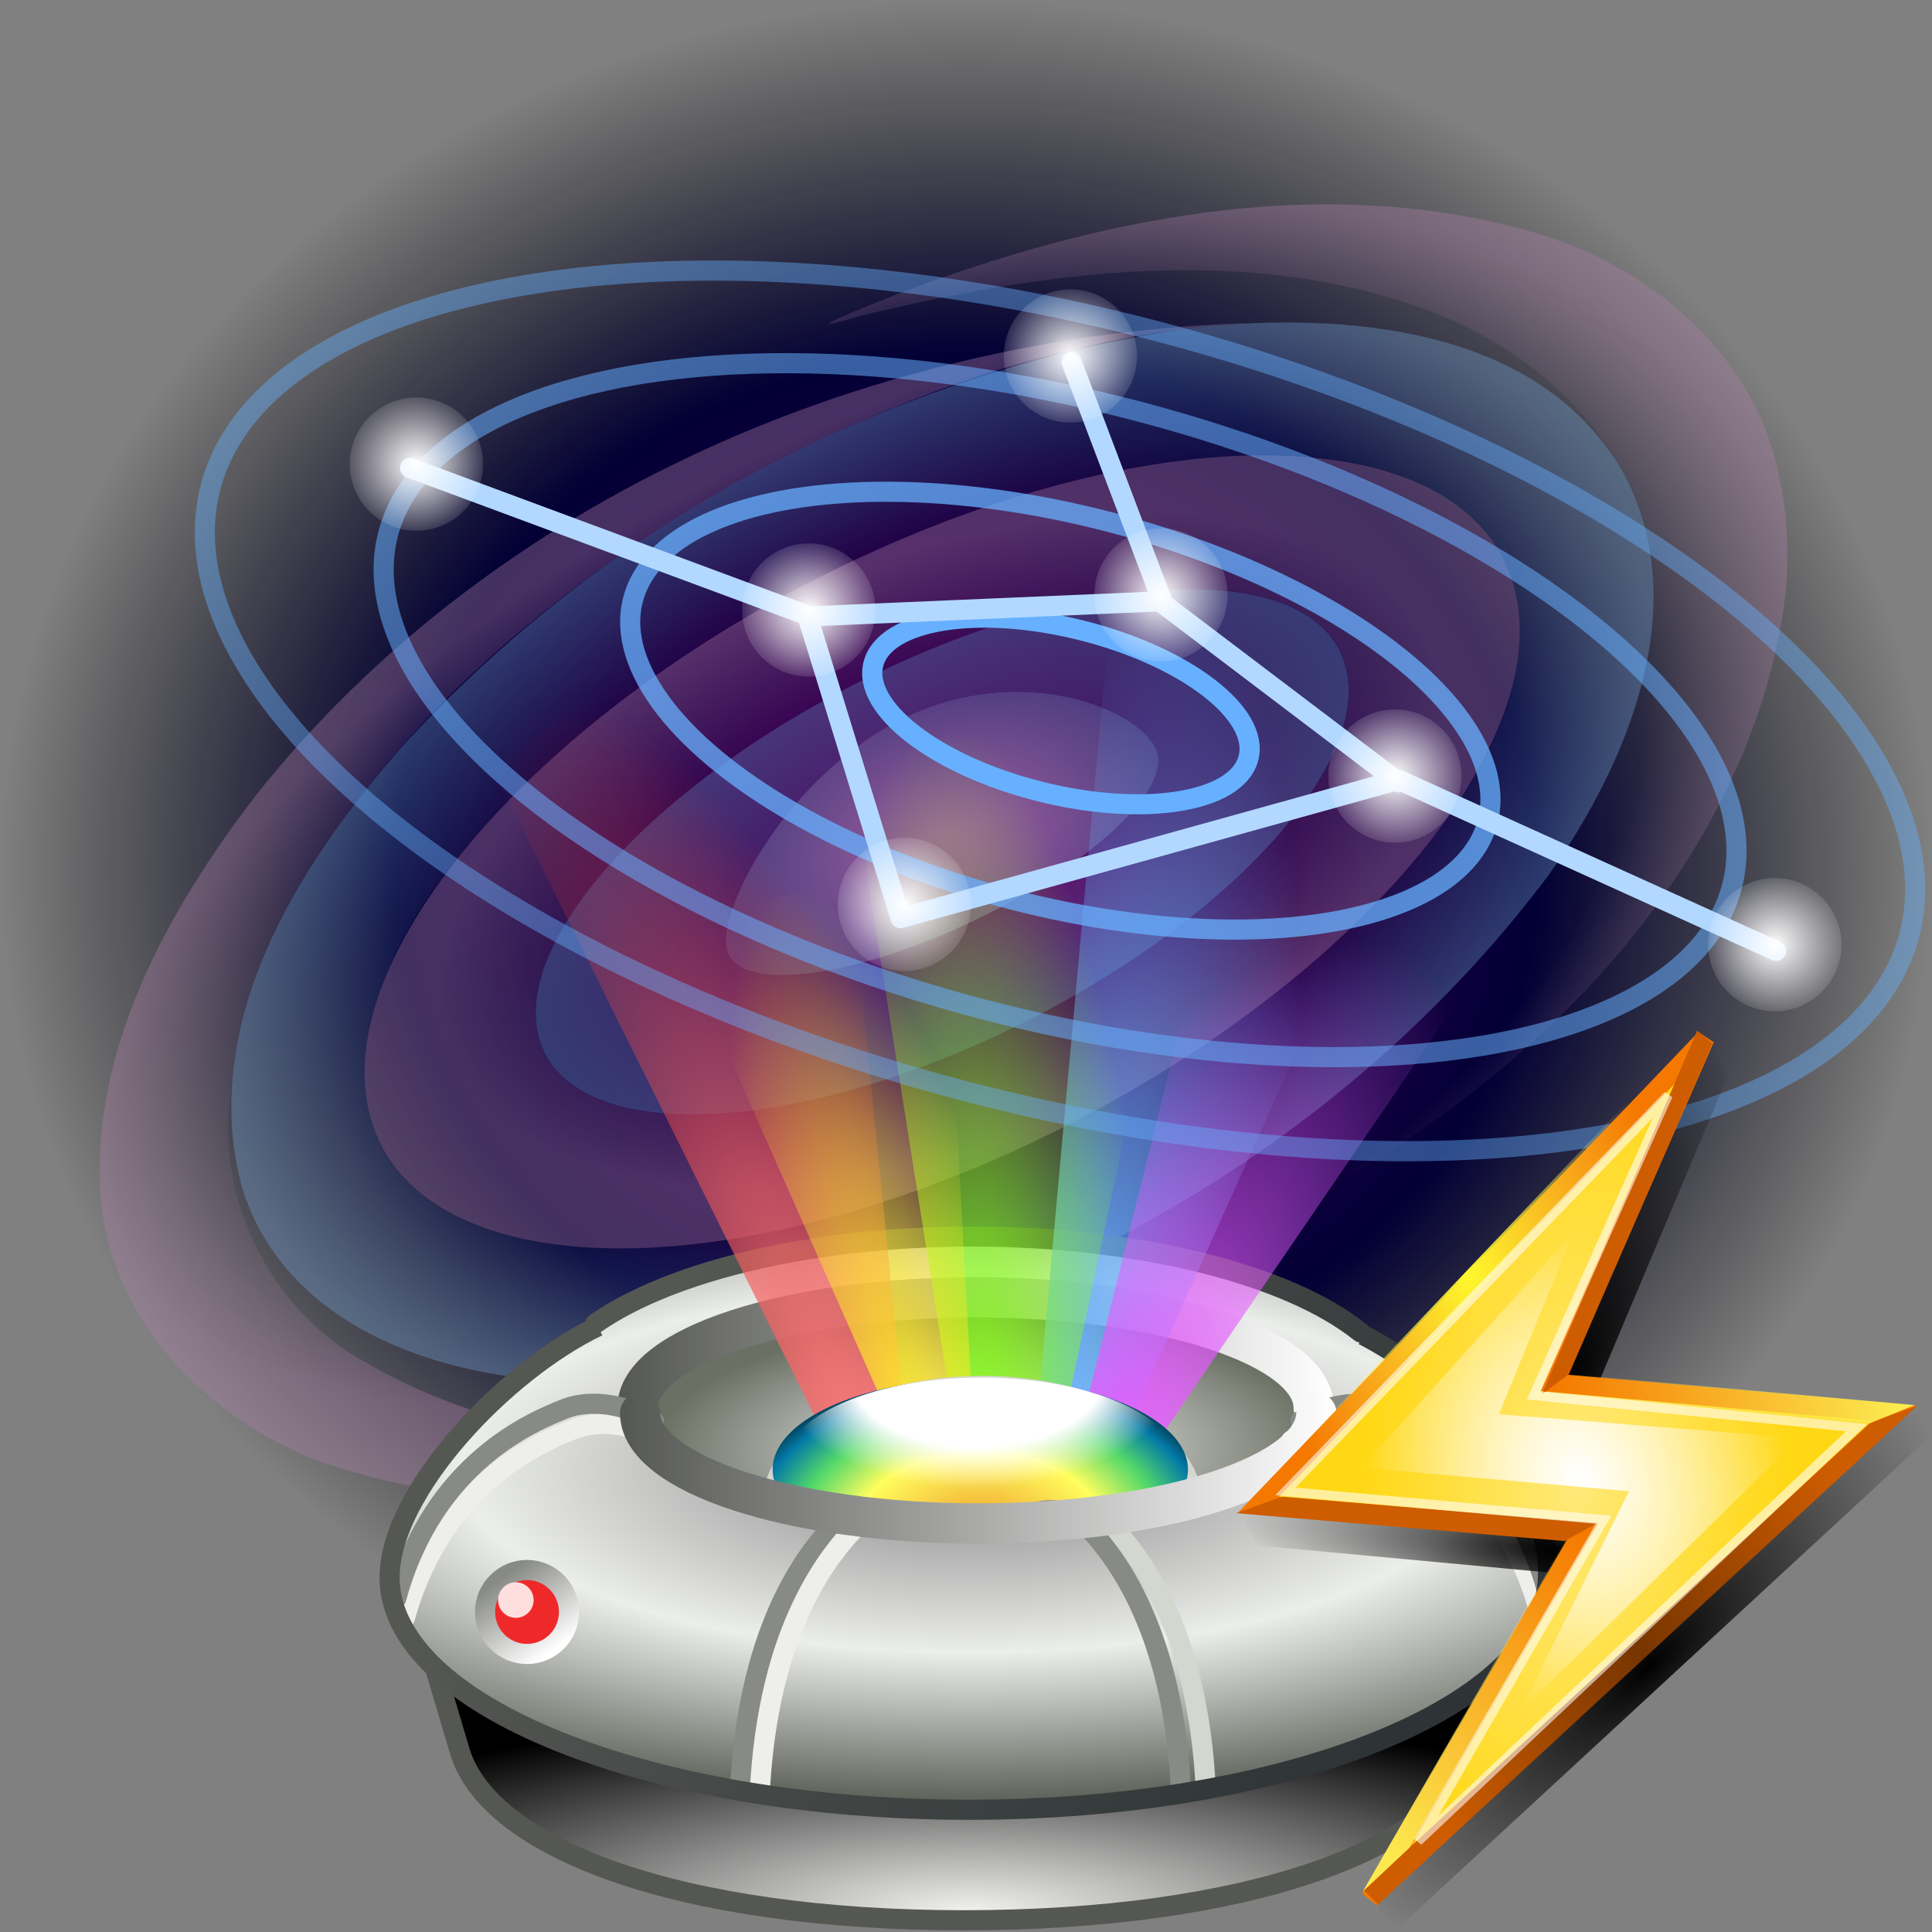 <?xml version="1.0" encoding="UTF-8" standalone="no"?>
<!-- Created with Inkscape (http://www.inkscape.org/) -->

<svg
   width="48.0px"
   height="48.0px"
   viewBox="0 0 48.0 48.0"
   version="1.1"
   id="SVGRoot"
   sodipodi:docname="invokegraph.svg"
   inkscape:version="1.1 (c68e22c387, 2021-05-23)"
   inkscape:export-filename="E:\dev\src\houdini\support\icons\SOP\invokegraph2.png"
   inkscape:export-xdpi="512"
   inkscape:export-ydpi="512"
   xmlns:inkscape="http://www.inkscape.org/namespaces/inkscape"
   xmlns:sodipodi="http://sodipodi.sourceforge.net/DTD/sodipodi-0.dtd"
   xmlns:xlink="http://www.w3.org/1999/xlink"
   xmlns="http://www.w3.org/2000/svg"
   xmlns:svg="http://www.w3.org/2000/svg">
  <rect x="0" y="0" width="48.0" height="48.0" fill="#808080" stroke="none"/>
  <sodipodi:namedview
     id="namedview20770"
     pagecolor="#ffffff"
     bordercolor="#666666"
     borderopacity="1.0"
     inkscape:pageshadow="2"
     inkscape:pageopacity="0.0"
     inkscape:pagecheckerboard="0"
     inkscape:document-units="px"
     showgrid="true"
     inkscape:zoom="16"
     inkscape:cx="22.71875"
     inkscape:cy="29.46875"
     inkscape:window-width="2880"
     inkscape:window-height="1557"
     inkscape:window-x="-8"
     inkscape:window-y="-8"
     inkscape:window-maximized="1"
     inkscape:current-layer="layer1"
     inkscape:lockguides="false"
     inkscape:snap-global="false">
    <inkscape:grid
       type="xygrid"
       id="grid20833" />
  </sodipodi:namedview>
  <defs
     id="defs20765"><linearGradient
   inkscape:collect="always"
   id="linearGradient66328">
  <stop
     style="stop-color:#555753;stop-opacity:1"
     offset="0"
     id="stop66324" />
  <stop
     style="stop-color:#ffffff;stop-opacity:1"
     offset="1"
     id="stop66326" />
</linearGradient>
<linearGradient
   inkscape:collect="always"
   id="linearGradient60786">
  <stop
     style="stop-color:#888a85;stop-opacity:1"
     offset="0"
     id="stop60782" />
  <stop
     style="stop-color:#ffffff;stop-opacity:1"
     offset="1"
     id="stop60784" />
</linearGradient>
<linearGradient
   inkscape:collect="always"
   id="linearGradient57893">
  <stop
     style="stop-color:#ffffff;stop-opacity:1;"
     offset="0"
     id="stop57889" />
  <stop
     style="stop-color:#ffffff;stop-opacity:0;"
     offset="1"
     id="stop57891" />
</linearGradient>
<linearGradient
   inkscape:collect="always"
   id="linearGradient40539">
  <stop
     style="stop-color:#729fcf;stop-opacity:0"
     offset="0"
     id="stop40535" />
  <stop
     style="stop-color:#729fcf;stop-opacity:1"
     offset="1"
     id="stop40537" />
</linearGradient>
<linearGradient
   inkscape:collect="always"
   id="linearGradient39777">
  <stop
     style="stop-color:#ffffff;stop-opacity:1;"
     offset="0"
     id="stop39773" />
  <stop
     style="stop-color:#729fcf;stop-opacity:1"
     offset="1"
     id="stop39775" />
</linearGradient>
<linearGradient
   inkscape:collect="always"
   id="linearGradient39632">
  <stop
     style="stop-color:#ad7fa8;stop-opacity:0"
     offset="0"
     id="stop39628" />
  <stop
     style="stop-color:#ad7fa8;stop-opacity:0"
     offset="0.824"
     id="stop41089" />
  <stop
     style="stop-color:#ad7fa8;stop-opacity:1"
     offset="1"
     id="stop39630" />
</linearGradient>
<linearGradient
   inkscape:collect="always"
   id="linearGradient39624">
  <stop
     style="stop-color:#ad7fa8;stop-opacity:0"
     offset="0"
     id="stop39620" />
  <stop
     style="stop-color:#ad7fa8;stop-opacity:0"
     offset="0.782"
     id="stop41539" />
  <stop
     style="stop-color:#ad7fa8;stop-opacity:1"
     offset="1"
     id="stop39622" />
</linearGradient>
<linearGradient
   inkscape:collect="always"
   id="linearGradient39616">
  <stop
     style="stop-color:#729fcf;stop-opacity:0"
     offset="0"
     id="stop39612" />
  <stop
     style="stop-color:#729fcf;stop-opacity:0"
     offset="0.688"
     id="stop40247" />
  <stop
     style="stop-color:#729fcf;stop-opacity:1"
     offset="1"
     id="stop39614" />
</linearGradient>
<linearGradient
   inkscape:collect="always"
   id="linearGradient39608">
  <stop
     style="stop-color:#ad7fa8;stop-opacity:0"
     offset="0"
     id="stop39604" />
  <stop
     style="stop-color:#ad7fa8;stop-opacity:0.044"
     offset="0.603"
     id="stop39989" />
  <stop
     style="stop-color:#ad7fa8;stop-opacity:1"
     offset="1"
     id="stop39606" />
</linearGradient>
<linearGradient
   inkscape:collect="always"
   id="linearGradient35852">
  <stop
     style="stop-color:#848484;stop-opacity:1"
     offset="0"
     id="stop35848" />
  <stop
     style="stop-color:#eceeeb;stop-opacity:1"
     offset="0.532"
     id="stop35984" />
  <stop
     style="stop-color:#53574e;stop-opacity:1"
     offset="1"
     id="stop35850" />
</linearGradient>
<linearGradient
   id="linearGradient35312"
   inkscape:collect="always">
  <stop
     id="stop35306"
     offset="0"
     style="stop-color:#ffffff;stop-opacity:1" />
  <stop
     style="stop-color:#ffffff;stop-opacity:1"
     offset="0.631"
     id="stop35308" />
  <stop
     id="stop35310"
     offset="1"
     style="stop-color:#ffffff;stop-opacity:0;" />
</linearGradient>
<linearGradient
   inkscape:collect="always"
   id="linearGradient32337">
  <stop
     style="stop-color:#f2f2f1;stop-opacity:1"
     offset="0"
     id="stop32333" />
  <stop
     style="stop-color:#bcbdbb;stop-opacity:1"
     offset="0.234"
     id="stop64765" />
  <stop
     style="stop-color:#000000;stop-opacity:1"
     offset="1"
     id="stop32335" />
</linearGradient>
<linearGradient
   inkscape:collect="always"
   id="linearGradient28305">
  <stop
     style="stop-color:#555753;stop-opacity:1"
     offset="0"
     id="stop28301" />
  <stop
     style="stop-color:#2e3436;stop-opacity:1"
     offset="1"
     id="stop28303" />
</linearGradient>
<linearGradient
   inkscape:collect="always"
   id="linearGradient26382">
  <stop
     style="stop-color:#ffffff;stop-opacity:1"
     offset="0"
     id="stop26378" />
  <stop
     style="stop-color:#6b7064;stop-opacity:1"
     offset="1"
     id="stop26380" />
</linearGradient>
<linearGradient
   inkscape:collect="always"
   id="linearGradient24508">
  <stop
     style="stop-color:#e45aff;stop-opacity:1;"
     offset="0"
     id="stop24504" />
  <stop
     style="stop-color:#e45aff;stop-opacity:0;"
     offset="1"
     id="stop24506" />
</linearGradient>
<linearGradient
   inkscape:collect="always"
   id="linearGradient23870">
  <stop
     style="stop-color:#ffe829;stop-opacity:1;"
     offset="0"
     id="stop23866" />
  <stop
     style="stop-color:#ffe829;stop-opacity:0;"
     offset="1"
     id="stop23868" />
</linearGradient>
<linearGradient
   inkscape:collect="always"
   id="linearGradient23440">
  <stop
     style="stop-color:#8aff17;stop-opacity:1;"
     offset="0"
     id="stop23436" />
  <stop
     style="stop-color:#8aff17;stop-opacity:0;"
     offset="1"
     id="stop23438" />
</linearGradient>
<linearGradient
   inkscape:collect="always"
   id="linearGradient22956">
  <stop
     style="stop-color:#69b2ff;stop-opacity:1;"
     offset="0"
     id="stop22952" />
  <stop
     style="stop-color:#69b2ff;stop-opacity:0;"
     offset="1"
     id="stop22954" />
</linearGradient>
<linearGradient
   inkscape:collect="always"
   id="linearGradient21780">
  <stop
     style="stop-color:#f57777;stop-opacity:1"
     offset="0"
     id="stop21776" />
  <stop
     style="stop-color:#ef2929;stop-opacity:0;"
     offset="1"
     id="stop21778" />
</linearGradient>
<linearGradient
   inkscape:collect="always"
   id="linearGradient21108">
  <stop
     style="stop-color:#6f0069;stop-opacity:1"
     offset="0"
     id="stop21104" />
  <stop
     style="stop-color:#390052;stop-opacity:1"
     offset="0.209"
     id="stop21370" />
  <stop
     style="stop-color:#020035;stop-opacity:1"
     offset="0.593"
     id="stop21304" />
  <stop
     style="stop-color:#000000;stop-opacity:0;"
     offset="1"
     id="stop21106" />
</linearGradient>
<radialGradient
   inkscape:collect="always"
   xlink:href="#linearGradient21108"
   id="radialGradient21110"
   cx="24"
   cy="24"
   fx="24"
   fy="24"
   r="24"
   gradientUnits="userSpaceOnUse"
   gradientTransform="scale(1,0.9)" />
<radialGradient
   inkscape:collect="always"
   xlink:href="#linearGradient21780"
   id="radialGradient21782"
   cx="21.057"
   cy="32.183"
   fx="21.057"
   fy="32.183"
   r="4.193"
   gradientTransform="matrix(1.186,-0.417,1.871,4.341,-63.773,-95.251)"
   gradientUnits="userSpaceOnUse" />
<radialGradient
   inkscape:collect="always"
   xlink:href="#linearGradient22956"
   id="radialGradient22958"
   cx="25.994"
   cy="32.862"
   fx="25.994"
   fy="32.862"
   r="5.404"
   gradientTransform="matrix(0.987,0.161,-0.621,3.806,20.77,-93.412)"
   gradientUnits="userSpaceOnUse" />
<radialGradient
   inkscape:collect="always"
   xlink:href="#linearGradient23440"
   id="radialGradient23442"
   cx="23.524"
   cy="33.084"
   fx="23.524"
   fy="33.084"
   r="4.522"
   gradientTransform="matrix(0.999,-0.042,0.227,4.344,-6.447,-105.185)"
   gradientUnits="userSpaceOnUse" />
<radialGradient
   inkscape:collect="always"
   xlink:href="#linearGradient23870"
   id="radialGradient23872"
   cx="21.765"
   cy="33.893"
   fx="21.765"
   fy="33.893"
   r="3.467"
   gradientTransform="matrix(0.975,-0.199,1.039,4.141,-33.387,-99.681)"
   gradientUnits="userSpaceOnUse" />
<radialGradient
   inkscape:collect="always"
   xlink:href="#linearGradient24508"
   id="radialGradient24510"
   cx="27.408"
   cy="37.055"
   fx="27.408"
   fy="37.055"
   r="6.13"
   gradientTransform="matrix(0.884,0.422,-1.242,2.125,48.953,-53.687)"
   gradientUnits="userSpaceOnUse" />
<radialGradient
   inkscape:collect="always"
   xlink:href="#linearGradient26382"
   id="radialGradient26384"
   cx="24.657"
   cy="41.973"
   fx="24.657"
   fy="41.973"
   r="11.275"
   gradientTransform="matrix(0.741,-0.009,0.006,0.284,6.06,24.318)"
   gradientUnits="userSpaceOnUse" />
<linearGradient
   inkscape:collect="always"
   xlink:href="#linearGradient28305"
   id="linearGradient29177"
   gradientUnits="userSpaceOnUse"
   x1="17.064"
   y1="34.253"
   x2="33.612"
   y2="46.632"
   gradientTransform="translate(-0.065,-2.576)" />
<linearGradient
   inkscape:collect="always"
   xlink:href="#linearGradient28305"
   id="linearGradient31148"
   gradientUnits="userSpaceOnUse"
   gradientTransform="translate(0,-2.51)"
   x1="17.064"
   y1="34.253"
   x2="33.612"
   y2="46.632" />
<linearGradient
   id="linearGradient1726"
   inkscape:collect="always">
  <stop
     id="stop1722"
     offset="0"
     style="stop-color:#babdb6;stop-opacity:1" />
  <stop
     style="stop-color:#000000;stop-opacity:1"
     offset="0.195"
     id="stop1730" />
  <stop
     id="stop1732"
     offset="0.831"
     style="stop-color:#000000;stop-opacity:1" />
  <stop
     id="stop1724"
     offset="1"
     style="stop-color:#888a85;stop-opacity:1" />
</linearGradient>
<linearGradient
   id="linearGradient1659"
   inkscape:collect="always">
  <stop
     id="stop1655"
     offset="0"
     style="stop-color:#ffffff;stop-opacity:1" />
  <stop
     style="stop-color:#555753;stop-opacity:1"
     offset="0.507"
     id="stop1663" />
  <stop
     id="stop1657"
     offset="1"
     style="stop-color:#ffffff;stop-opacity:1" />
</linearGradient>
<linearGradient
   id="linearGradient1057"
   inkscape:collect="always">
  <stop
     id="stop1053"
     offset="0"
     style="stop-color:#555753;stop-opacity:1" />
  <stop
     style="stop-color:#555753;stop-opacity:1"
     offset="0.049"
     id="stop1061" />
  <stop
     id="stop1065"
     offset="0.103"
     style="stop-color:#ffffff;stop-opacity:1" />
  <stop
     id="stop1063"
     offset="0.15"
     style="stop-color:#ffffff;stop-opacity:1" />
  <stop
     style="stop-color:#555753;stop-opacity:1"
     offset="0.24"
     id="stop1067" />
  <stop
     id="stop1069"
     offset="0.342"
     style="stop-color:#2e3436;stop-opacity:1" />
  <stop
     style="stop-color:#ffffff;stop-opacity:1"
     offset="0.464"
     id="stop1071" />
  <stop
     id="stop1073"
     offset="0.549"
     style="stop-color:#ffffff;stop-opacity:1" />
  <stop
     style="stop-color:#2e3436;stop-opacity:1"
     offset="0.677"
     id="stop1075" />
  <stop
     id="stop1077"
     offset="0.863"
     style="stop-color:#000000;stop-opacity:1;" />
  <stop
     style="stop-color:#ffffff;stop-opacity:1"
     offset="0.953"
     id="stop1079" />
  <stop
     id="stop1055"
     offset="1"
     style="stop-color:#ffffff;stop-opacity:1" />
</linearGradient>
<linearGradient
   id="linearGradient1024"
   inkscape:collect="always">
  <stop
     id="stop1020"
     offset="0"
     style="stop-color:#babdb6;stop-opacity:1" />
  <stop
     id="stop1022"
     offset="1"
     style="stop-color:#000000;stop-opacity:1" />
</linearGradient>
<linearGradient
   id="linearGradient914"
   inkscape:collect="always">
  <stop
     id="stop910"
     offset="0"
     style="stop-color:#bfbfbf;stop-opacity:1" />
  <stop
     style="stop-color:#ffffff;stop-opacity:1"
     offset="0.631"
     id="stop929" />
  <stop
     id="stop912"
     offset="1"
     style="stop-color:#ffffff;stop-opacity:0;" />
</linearGradient>
<linearGradient
   id="linearGradient898"
   inkscape:collect="always">
  <stop
     id="stop894"
     offset="0"
     style="stop-color:#ef9929;stop-opacity:1" />
  <stop
     style="stop-color:#fffe5e;stop-opacity:1"
     offset="0.459"
     id="stop902" />
  <stop
     id="stop904"
     offset="0.672"
     style="stop-color:#52d86a;stop-opacity:1" />
  <stop
     style="stop-color:#0379a6;stop-opacity:1"
     offset="0.837"
     id="stop906" />
  <stop
     id="stop896"
     offset="1"
     style="stop-color:#000000;stop-opacity:1" />
</linearGradient>
<radialGradient
   gradientUnits="userSpaceOnUse"
   gradientTransform="matrix(0.827,-0.006,0.006,0.535,4.427,24.066)"
   r="8.147"
   fy="26.437"
   fx="23.884"
   cy="26.437"
   cx="23.884"
   id="radialGradient900"
   xlink:href="#linearGradient898"
   inkscape:collect="always" />
<radialGradient
   gradientUnits="userSpaceOnUse"
   gradientTransform="matrix(-1.251,0.037,-0.021,-0.717,53.779,21.641)"
   r="8.147"
   fy="10.651"
   fx="23.795"
   cy="10.651"
   cx="23.795"
   id="radialGradient916"
   xlink:href="#linearGradient914"
   inkscape:collect="always" />
<radialGradient
   r="8.147"
   fy="10.651"
   fx="23.795"
   cy="10.651"
   cx="23.795"
   gradientTransform="matrix(-1.189,0.044,-0.031,-0.843,51.838,19.058)"
   gradientUnits="userSpaceOnUse"
   id="radialGradient1015"
   xlink:href="#linearGradient914"
   inkscape:collect="always" />
<radialGradient
   inkscape:collect="always"
   xlink:href="#linearGradient1024"
   id="radialGradient1026-9"
   cx="14.232"
   cy="10.451"
   fx="14.232"
   fy="10.451"
   r="5.749"
   gradientTransform="matrix(0.747,-0.59,1.023,1.295,-20.619,-5.407)"
   gradientUnits="userSpaceOnUse" />
<linearGradient
   gradientTransform="translate(-4.075,-2.636)"
   inkscape:collect="always"
   xlink:href="#linearGradient1057"
   id="linearGradient1059-8"
   x1="4.075"
   y1="15.204"
   x2="45.494"
   y2="15.204"
   gradientUnits="userSpaceOnUse" />
<linearGradient
   gradientTransform="translate(-4.721,-20.728)"
   inkscape:collect="always"
   xlink:href="#linearGradient1726"
   id="linearGradient1728-8"
   x1="4.721"
   y1="29.227"
   x2="44.952"
   y2="29.227"
   gradientUnits="userSpaceOnUse" />
<radialGradient
   r="8.147"
   fy="10.651"
   fx="23.795"
   cy="10.651"
   cx="23.795"
   gradientTransform="matrix(-0.609,0.018,-0.016,-0.343,38.983,37.404)"
   gradientUnits="userSpaceOnUse"
   id="radialGradient1838"
   xlink:href="#linearGradient35312"
   inkscape:collect="always" />
<linearGradient
   inkscape:collect="always"
   xlink:href="#linearGradient1659"
   id="linearGradient1661-5"
   x1="4.094"
   y1="25.146"
   x2="45.237"
   y2="25.146"
   gradientUnits="userSpaceOnUse"
   gradientTransform="matrix(0.97,0,0,0.97,-3.971,-15.008)" />
<radialGradient
   inkscape:collect="always"
   xlink:href="#linearGradient35852"
   id="radialGradient35854"
   cx="24.056"
   cy="40.705"
   fx="24.056"
   fy="40.705"
   r="14.39"
   gradientTransform="matrix(-1.644,-0.002,6.1173176e-4,-0.59,63.596,60.6)"
   gradientUnits="userSpaceOnUse" />







	
	
	
	
	
	
	
	
	
	
	
	
	
	
	
	
	
	
	
	
	
	
	
	
	
	
	
	









<radialGradient
   inkscape:collect="always"
   xlink:href="#linearGradient39608"
   id="radialGradient39610"
   cx="59.973"
   cy="22.2"
   fx="59.973"
   fy="22.2"
   r="13.784"
   gradientTransform="matrix(0.846,-0.351,0.194,0.468,4.934,32.831)"
   gradientUnits="userSpaceOnUse" />
<radialGradient
   inkscape:collect="always"
   xlink:href="#linearGradient39616"
   id="radialGradient39618"
   cx="59.979"
   cy="22.205"
   fx="59.979"
   fy="22.205"
   r="16.972"
   gradientTransform="matrix(0.942,-0.516,0.291,0.531,-2.998,41.387)"
   gradientUnits="userSpaceOnUse" />
<radialGradient
   inkscape:collect="always"
   xlink:href="#linearGradient39624"
   id="radialGradient39626"
   cx="59.768"
   cy="22.167"
   fx="59.768"
   fy="22.167"
   r="13.77"
   gradientTransform="matrix(-1.406,0.699,-0.331,-0.667,151.156,-4.877)"
   gradientUnits="userSpaceOnUse" />
<radialGradient
   inkscape:collect="always"
   xlink:href="#linearGradient39632"
   id="radialGradient39634"
   cx="59.866"
   cy="22.175"
   fx="59.866"
   fy="22.175"
   r="12.996"
   gradientTransform="matrix(1.518,-0.688,0.444,0.979,-40.852,41.777)"
   gradientUnits="userSpaceOnUse" />
<radialGradient
   inkscape:collect="always"
   xlink:href="#linearGradient39777"
   id="radialGradient39779"
   cx="59.972"
   cy="21.76"
   fx="59.972"
   fy="21.76"
   r="5.162"
   gradientTransform="matrix(1.036,-0.357,0.214,0.619,-6.789,29.715)"
   gradientUnits="userSpaceOnUse" />
<radialGradient
   inkscape:collect="always"
   xlink:href="#linearGradient40539"
   id="radialGradient40541"
   cx="59.973"
   cy="22.2"
   fx="59.973"
   fy="22.2"
   r="9.701"
   gradientTransform="matrix(0.985,-0.502,0.241,0.474,-4.457,41.787)"
   gradientUnits="userSpaceOnUse" />
<radialGradient
   inkscape:collect="always"
   xlink:href="#linearGradient57893"
   id="radialGradient57895"
   cx="18.094"
   cy="9.531"
   fx="18.094"
   fy="9.531"
   r="1.906"
   gradientUnits="userSpaceOnUse"
   gradientTransform="translate(-7.75,2)" />
<radialGradient
   inkscape:collect="always"
   xlink:href="#linearGradient57893"
   id="radialGradient57979"
   gradientUnits="userSpaceOnUse"
   cx="18.094"
   cy="9.531"
   fx="18.094"
   fy="9.531"
   r="1.906"
   gradientTransform="translate(8.5,-0.688)" />
<radialGradient
   inkscape:collect="always"
   xlink:href="#linearGradient57893"
   id="radialGradient57983"
   gradientUnits="userSpaceOnUse"
   gradientTransform="translate(10.75,5.25)"
   cx="18.094"
   cy="9.531"
   fx="18.094"
   fy="9.531"
   r="1.906" />
<radialGradient
   inkscape:collect="always"
   xlink:href="#linearGradient57893"
   id="radialGradient57987"
   gradientUnits="userSpaceOnUse"
   gradientTransform="translate(2,5.625)"
   cx="18.094"
   cy="9.531"
   fx="18.094"
   fy="9.531"
   r="1.906" />
<radialGradient
   inkscape:collect="always"
   xlink:href="#linearGradient57893"
   id="radialGradient57991"
   gradientUnits="userSpaceOnUse"
   gradientTransform="translate(4.375,12.938)"
   cx="18.094"
   cy="9.531"
   fx="18.094"
   fy="9.531"
   r="1.906" />
<radialGradient
   inkscape:collect="always"
   xlink:href="#linearGradient57893"
   id="radialGradient57995"
   gradientUnits="userSpaceOnUse"
   gradientTransform="translate(16.562,9.75)"
   cx="18.094"
   cy="9.531"
   fx="18.094"
   fy="9.531"
   r="1.906" />
<radialGradient
   inkscape:collect="always"
   xlink:href="#linearGradient57893"
   id="radialGradient57999"
   gradientUnits="userSpaceOnUse"
   gradientTransform="translate(26,13.938)"
   cx="18.094"
   cy="9.531"
   fx="18.094"
   fy="9.531"
   r="1.906" />
<linearGradient
   id="linearGradient5256">
  <stop
     style="stop-color:#773500;stop-opacity:1;"
     offset="0"
     id="stop5258" />
  <stop
     style="stop-color:#ce5c00;stop-opacity:1;"
     offset="1"
     id="stop5260" />
</linearGradient>
<linearGradient
   id="linearGradient5248">
  <stop
     style="stop-color:#ffe97a;stop-opacity:1;"
     offset="0"
     id="stop5250" />
  <stop
     style="stop-color:#ffd815;stop-opacity:1;"
     offset="1"
     id="stop5252" />
</linearGradient>
<linearGradient
   id="linearGradient5230">
  <stop
     style="stop-color:#fff92c;stop-opacity:1;"
     offset="0"
     id="stop5232" />
  <stop
     style="stop-color:#fce94f;stop-opacity:0;"
     offset="1"
     id="stop5234" />
</linearGradient>
<linearGradient
   inkscape:collect="always"
   xlink:href="#linearGradient60786"
   id="linearGradient60788"
   x1="12.925"
   y1="39.518"
   x2="14.199"
   y2="41.33"
   gradientUnits="userSpaceOnUse"
   gradientTransform="translate(-0.469,-0.312)" />
<linearGradient
   inkscape:collect="always"
   id="linearGradient5290">
  <stop
     style="stop-color:#000000;stop-opacity:1;"
     offset="0"
     id="stop5292" />
  <stop
     style="stop-color:#000000;stop-opacity:0;"
     offset="1"
     id="stop5294" />
</linearGradient>
<linearGradient
   inkscape:collect="always"
   id="linearGradient5240">
  <stop
     style="stop-color:#fce94f;stop-opacity:1;"
     offset="0"
     id="stop5242" />
  <stop
     style="stop-color:#fce94f;stop-opacity:0;"
     offset="1"
     id="stop5244" />
</linearGradient>
<radialGradient
   inkscape:collect="always"
   xlink:href="#linearGradient5290"
   id="radialGradient5380"
   gradientUnits="userSpaceOnUse"
   gradientTransform="matrix(-1.579,-0.137,-0.039,-0.381,59.746,41.971)"
   cx="22.429"
   cy="28.843"
   fx="22.429"
   fy="28.843"
   r="11" />
<radialGradient
   inkscape:collect="always"
   xlink:href="#linearGradient5290"
   id="radialGradient5382"
   gradientUnits="userSpaceOnUse"
   gradientTransform="matrix(0.904,-0.811,0.248,0.359,-5.351,44.435)"
   cx="27.464"
   cy="33"
   fx="27.464"
   fy="33"
   r="16.25" />
<radialGradient
   inkscape:collect="always"
   xlink:href="#linearGradient5290"
   id="radialGradient5384"
   gradientUnits="userSpaceOnUse"
   gradientTransform="matrix(0.826,0.625,-1.193,2.832,24.764,-42.439)"
   cx="22.607"
   cy="16.719"
   fx="22.607"
   fy="16.719"
   r="6.607" />
<radialGradient
   inkscape:collect="always"
   xlink:href="#linearGradient57893"
   id="radialGradient5400"
   gradientUnits="userSpaceOnUse"
   gradientTransform="matrix(0.931,0.235,-0.016,1.054,2.197,-6.657)"
   cx="23.784"
   cy="23.879"
   fx="23.784"
   fy="23.879"
   r="12.493" />
<linearGradient
   inkscape:collect="always"
   xlink:href="#linearGradient5240"
   id="linearGradient5403"
   gradientUnits="userSpaceOnUse"
   gradientTransform="matrix(0.905,0.229,-0.016,1.055,3.353,-7.127)"
   x1="12.576"
   y1="45.929"
   x2="23.486"
   y2="27.191" />
<linearGradient
   inkscape:collect="always"
   xlink:href="#linearGradient5240"
   id="linearGradient5406"
   gradientUnits="userSpaceOnUse"
   gradientTransform="matrix(0.905,0.229,-0.016,1.055,3.353,-7.127)"
   x1="41.618"
   y1="16.988"
   x2="21.567"
   y2="19.867" />
<radialGradient
   inkscape:collect="always"
   xlink:href="#linearGradient5230"
   id="radialGradient5409"
   gradientUnits="userSpaceOnUse"
   gradientTransform="matrix(0.905,0.229,-0.018,1.191,3.34,-9.302)"
   cx="16.44"
   cy="15.549"
   fx="16.44"
   fy="15.549"
   r="13.359" />
<radialGradient
   inkscape:collect="always"
   xlink:href="#linearGradient5256"
   id="radialGradient5413"
   gradientUnits="userSpaceOnUse"
   gradientTransform="matrix(0.905,0.229,-0.016,1.055,3.353,-7.127)"
   cx="26.921"
   cy="32.545"
   fx="26.921"
   fy="32.545"
   r="16.061" />
<radialGradient
   inkscape:collect="always"
   xlink:href="#linearGradient5248"
   id="radialGradient5417"
   gradientUnits="userSpaceOnUse"
   gradientTransform="matrix(0.555,0.269,-0.224,1.158,16.47,-10.564)"
   cx="22.981"
   cy="24.478"
   fx="22.981"
   fy="24.478"
   r="19.137" />
<radialGradient
   inkscape:collect="always"
   xlink:href="#linearGradient32337"
   id="radialGradient63385"
   cx="24.014"
   cy="55.747"
   fx="24.014"
   fy="55.747"
   r="14.089"
   gradientTransform="matrix(1.395,1.5545815e-8,0,0.356,-9.421,27.657)"
   gradientUnits="userSpaceOnUse" />
<linearGradient
   inkscape:collect="always"
   xlink:href="#linearGradient66328"
   id="linearGradient66330"
   x1="15.338"
   y1="33.604"
   x2="33.139"
   y2="33.604"
   gradientUnits="userSpaceOnUse" />
<linearGradient
   inkscape:collect="always"
   xlink:href="#linearGradient66328"
   id="linearGradient66560"
   x1="15.403"
   y1="36.478"
   x2="33.204"
   y2="36.478"
   gradientUnits="userSpaceOnUse" />
</defs>
  <g
     inkscape:label="Layer 1"
     inkscape:groupmode="layer"
     id="layer1">
    <path
       id="path30238"
       style="overflow:visible;fill:url(#radialGradient63385);fill-opacity:1;stroke:#555753;stroke-width:0.5;stroke-linecap:round;stroke-miterlimit:2.333;stroke-dasharray:none;stop-color:#000000"
       d="m 36.602,43.531 c -0.816,2.416 -5.631,4.178 -12.654,4.178 -7.023,0 -11.803,-1.765 -12.528,-4.21 l -1.087,-3.664 c -0.684,-2.305 7.297,-1.36 13.615,-1.36 6.63,0 14.756,-1.172 13.98,1.124 z"
       sodipodi:nodetypes="sssssss" />
    <ellipse
       style="color:#000000;overflow:visible;fill:url(#radialGradient21110);fill-opacity:1;stroke:none;stroke-width:1;stroke-miterlimit:2.333;stop-color:#000000"
       id="path20986"
       cx="24"
       cy="21.601"
       rx="24"
       ry="21.601" />
    <g
       id="g39381"
       transform="matrix(1.041,0,0,1.041,-39.024,-1.946)"
       style="opacity:0.378;stroke-width:0.961">
      <path
         style="fill:none;stroke-width:0.961"
         d="m 59.153,33.531 c -0.055,0.018 -0.109,0.036 -0.164,0.054 0.055,-0.018 0.109,-0.036 0.164,-0.054 z"
         id="path38728" />
      <path
         style="fill:none;stroke-width:0.961"
         d="m 59.645,33.363 c -0.049,0.017 -0.097,0.033 -0.145,0.05 0.048,-0.017 0.097,-0.033 0.145,-0.05 z"
         id="path38730" />
      <path
         style="fill:none;stroke-width:0.961"
         d="m 58.644,33.694 c -0.048,0.015 -0.096,0.03 -0.144,0.045 0.048,-0.015 0.096,-0.03 0.144,-0.045 z"
         id="path38732" />
      <path
         style="fill:none;stroke-width:0.961"
         d="m 55.506,34.476 c -0.042,0.008 -0.084,0.015 -0.126,0.022 0.042,-0.007 0.084,-0.015 0.126,-0.022 z"
         id="path38734" />
      <path
         style="fill:none;stroke-width:0.961"
         d="m 60.777,32.942 c -0.05,0.02 -0.1,0.04 -0.15,0.059 0.05,-0.019 0.1,-0.039 0.15,-0.059 z"
         id="path38736" />
      <path
         style="fill:none;stroke-width:0.961"
         d="m 56.57,34.255 c -0.045,0.01 -0.091,0.021 -0.136,0.031 0.045,-0.01 0.091,-0.021 0.136,-0.031 z"
         id="path38738" />
      <path
         style="fill:none;stroke-width:0.961"
         d="m 57.063,34.138 c -0.052,0.013 -0.104,0.026 -0.155,0.038 0.052,-0.013 0.104,-0.025 0.155,-0.038 z"
         id="path38740" />
      <path
         style="fill:none;stroke-width:0.961"
         d="m 73.371,24.138 c -0.064,0.076 -0.128,0.153 -0.194,0.229 0.065,-0.076 0.13,-0.152 0.194,-0.229 z"
         id="path38742" />
      <path
         style="fill:none;stroke-width:0.961"
         d="m 76.669,14.136 c 0.003,0.008 0.005,0.017 0.007,0.025 -0.003,-0.008 -0.005,-0.017 -0.007,-0.025 z"
         id="path38744" />
      <path
         style="fill:none;stroke-width:0.961"
         d="m 76.736,14.361 c 0.022,0.079 0.042,0.16 0.061,0.241 -0.019,-0.081 -0.039,-0.162 -0.061,-0.241 z"
         id="path38746" />
      <path
         style="fill:none;stroke-width:0.961"
         d="m 55.046,34.555 c -0.049,0.008 -0.097,0.016 -0.146,0.023 0.049,-0.008 0.097,-0.015 0.146,-0.023 z"
         id="path38748" />
      <path
         style="fill:none;stroke-width:0.961"
         d="m 61.798,32.521 c -0.051,0.022 -0.101,0.043 -0.152,0.065 0.051,-0.022 0.101,-0.043 0.152,-0.065 z"
         id="path38750" />
      <path
         style="fill:none;stroke-width:0.961"
         d="m 61.296,32.733 c -0.057,0.023 -0.113,0.047 -0.17,0.07 0.057,-0.023 0.113,-0.046 0.17,-0.07 z"
         id="path38752" />
      <path
         style="fill:none;stroke-width:0.961"
         d="m 57.542,34.014 c -0.046,0.012 -0.091,0.024 -0.137,0.036 0.046,-0.012 0.091,-0.024 0.137,-0.036 z"
         id="path38754" />
      <path
         style="fill:none;stroke-width:0.961"
         d="m 44.816,22.7 c -0.011,0.018 -0.022,0.037 -0.033,0.055 0.011,-0.018 0.022,-0.037 0.033,-0.055 z"
         id="path38756" />
      <path
         style="fill:none;stroke-width:0.961"
         d="m 44.643,22.991 c -0.006,0.011 -0.012,0.021 -0.019,0.032 0.006,-0.011 0.012,-0.021 0.019,-0.032 z"
         id="path38758" />
      <path
         style="fill:none;stroke-width:0.961"
         d="m 45.507,21.647 c 7.91e-4,-0.001 0.002,-0.002 0.003,-0.004 -7.62e-4,0.001 -0.002,0.002 -0.002,0.003 z"
         id="path38760" />
      <path
         style="fill:none;stroke-width:0.961"
         d="m 44.996,22.411 c -0.015,0.023 -0.029,0.046 -0.044,0.069 0.014,-0.023 0.029,-0.046 0.044,-0.069 z"
         id="path38762" />
      <path
         style="fill:none;stroke-width:0.961"
         d="m 45.176,22.133 c -0.015,0.022 -0.03,0.045 -0.045,0.067 0.015,-0.022 0.03,-0.045 0.045,-0.067 z"
         id="path38764" />
      <path
         style="fill:none;stroke-width:0.961"
         d="m 45.704,21.372 c -0.059,0.079 -0.117,0.159 -0.172,0.239 0.056,-0.08 0.114,-0.159 0.172,-0.239 z"
         id="path38766" />
      <path
         style="fill:none;stroke-width:0.961"
         d="m 54.572,34.628 c -0.042,0.006 -0.084,0.012 -0.126,0.018 0.042,-0.006 0.084,-0.012 0.126,-0.018 z"
         id="path38768" />
      <path
         style="fill:none;stroke-width:0.961"
         d="m 74.215,23.065 c 2.149,-2.926 3.164,-5.936 2.583,-8.464 v 0 c 0.581,2.528 -0.434,5.538 -2.583,8.464 z"
         id="path38770" />
      <path
         style="fill:url(#radialGradient39634);fill-opacity:1;stroke-width:0.961"
         d="M 79.937,13.183 C 79.334,10.226 76.716,8.108 73.898,7.36 68.917,5.992 63.612,7.09 58.889,8.895 58.234,9.157 56.225,9.949 57.959,9.424 62.414,8.341 67.285,7.646 71.687,9.321 c 2.773,1.058 5.348,3.604 5.272,6.75 -0.109,3.748 -2.446,6.974 -4.955,9.573 -4.51,4.485 -10.37,7.655 -16.624,8.855 -0.541,0.108 -2.002,0.278 -0.699,0.134 7.361,-0.832 14.848,-3.372 20.205,-8.677 2.686,-2.667 4.774,-6.144 5.217,-9.953 0.089,-0.941 0.047,-1.898 -0.166,-2.82 z"
         id="path38772" />
      <path
         style="fill:url(#radialGradient39626);fill-opacity:1;stroke-width:0.961"
         d="m 44.625,23.023 c 3.007,-5.009 7.94,-8.607 13.188,-10.998 3.029,-1.342 6.271,-2.286 9.593,-2.448 -9.021,0.25 -18.138,4.127 -23.817,11.282 -2.11,2.753 -3.982,6.109 -3.693,9.692 0.332,3.217 3.066,5.67 6.079,6.464 3.787,1.094 7.841,0.646 11.596,-0.357 -3.877,-0.063 -7.998,-0.292 -11.421,-2.309 -2.207,-1.241 -3.486,-3.815 -3.169,-6.321 0.112,-1.779 0.756,-3.475 1.644,-5.006 z"
         id="path38774" />
      <path
         style="fill:url(#radialGradient39618);fill-opacity:1;stroke-width:0.961"
         d="M 54.572,34.628 C 62.345,33.346 69.693,29.084 74.438,22.765 76.39,20.021 77.999,16.117 76.108,12.938 74.014,9.653 69.606,9.334 66.088,9.671 c -7.229,1.008 -14.126,4.628 -19.03,10.044 -2.467,2.815 -4.847,6.594 -3.796,10.486 1.071,3.513 5.14,4.71 8.445,4.639 0.959,5.34e-4 1.917,-0.075 2.865,-0.212 z m -8.282,-6.249 c -0.487,-3.593 2.295,-6.507 4.758,-8.729 4.602,-3.921 10.442,-6.645 16.532,-6.922 2.343,-0.037 5.467,0.663 6.067,3.31 0.544,3.058 -1.736,5.69 -3.682,7.762 -4.483,4.169 -10.272,7.175 -16.408,7.795 -2.649,0.223 -6.472,-0.102 -7.267,-3.216 z"
         id="path38776" />
      <path
         style="fill:url(#radialGradient39610);fill-opacity:1;stroke-width:0.961"
         d="M 73.657,16.02 C 72.747,12.061 65.882,11.619 58.325,15.032 c -7.557,3.413 -12.946,9.389 -12.036,13.348 0.91,3.959 7.774,4.401 15.332,0.988 7.557,-3.413 12.946,-9.389 12.036,-13.348 z M 50.328,26.555 c -0.572,-2.488 3.282,-6.456 8.609,-8.862 5.327,-2.406 10.109,-2.339 10.681,0.15 0.572,2.488 -3.282,6.456 -8.609,8.862 C 55.682,29.111 50.9,29.044 50.328,26.555 Z"
         id="path38778" />
      <path
         style="fill:url(#radialGradient40541);fill-opacity:1;stroke-width:0.961"
         d="m 69.618,17.844 c -0.572,-2.488 -5.354,-2.556 -10.681,-0.15 -5.327,2.406 -9.181,6.373 -8.609,8.862 0.572,2.488 5.354,2.556 10.681,0.15 5.327,-2.406 9.181,-6.373 8.609,-8.862 z m -9.231,6.158 c -2.841,1.283 -5.329,1.516 -5.558,0.521 -0.229,-0.995 1.551,-4.311 4.392,-5.594 2.841,-1.283 5.667,-0.048 5.896,0.948 0.229,0.995 -1.889,2.842 -4.73,4.125 z"
         id="path38780" />
      <path
         style="fill:url(#radialGradient39779);fill-opacity:1;stroke-width:0.961"
         d="m 59.221,18.929 c -2.841,1.283 -4.621,4.599 -4.392,5.594 0.229,0.995 2.717,0.762 5.558,-0.521 2.841,-1.283 4.958,-3.13 4.73,-4.125 -0.229,-0.995 -3.055,-2.231 -5.896,-0.948 z"
         id="path38782" />
    </g>
    <path
       id="path29155"
       style="overflow:visible;fill:url(#radialGradient35854);fill-opacity:1;stroke:none;stroke-width:1;stroke-miterlimit:2.333;stop-color:#000000"
       d="m 24.215,30.787 a 10.775,4.281 0 0 0 -9.359,2.164 c -2.328,1.12 -5.154,4.104 -5.176,6.219 -0.033,3.199 6.443,5.793 14.391,5.793 7.947,0 14.31,-2.595 14.389,-5.793 0.065,-2.64 -2.802,-5.085 -4.59,-6 A 10.775,4.281 0 0 0 24.215,30.787 Z m 0.023,1.445 a 8.401,2.744 0 0 1 8.4,2.744 8.401,2.744 0 0 1 -8.4,2.744 8.401,2.744 0 0 1 -8.4,-2.744 8.401,2.744 0 0 1 8.4,-2.744 z" />
    <ellipse
       style="color:#000000;overflow:visible;fill:url(#radialGradient26384);fill-opacity:1;stroke:none;stroke-width:1;stroke-miterlimit:2.333;stop-color:#000000"
       id="ellipse20962"
       cx="24.261"
       cy="34.953"
       rx="7.986"
       ry="2.396" />
    <path
       style="overflow:visible;fill:none;fill-opacity:1;stroke:url(#linearGradient66330);stroke-width:1;stroke-miterlimit:2.333;stop-color:#000000;stroke-linecap:round;stroke-dasharray:none"
       d="m 15.838,34.976 c 2.67e-4,-1.516 3.761,-2.744 8.4,-2.744 4.639,5.2e-5 8.4,1.229 8.4,2.744"
       id="path30777" />
    <path
       style="overflow:visible;fill:none;fill-opacity:1;stroke:url(#linearGradient29177);stroke-width:0.5;stroke-linecap:round;stroke-miterlimit:2.333;stroke-dasharray:none;stop-color:#000000"
       d="m 33.804,33.104 c -1.817,-1.459 -5.558,-2.382 -9.654,-2.383 -3.872,8.33e-4 -7.445,0.827 -9.359,2.164"
       id="path31070" />
    <path
       style="fill:url(#radialGradient21782);fill-opacity:1;fill-rule:evenodd;stroke:none;stroke-width:1px;stroke-linecap:butt;stroke-linejoin:miter;stroke-opacity:1"
       d="M 20.746,36.202 11.739,18.094 20.565,16.305 22.547,35.931 Z"
       id="path21643" />
    <path
       style="fill:url(#radialGradient22958);fill-opacity:1;fill-rule:evenodd;stroke:none;stroke-width:1px;stroke-linecap:butt;stroke-linejoin:miter;stroke-opacity:1"
       d="m 27.456,36.714 9.006,-20.054 -8.826,-1.981 -1.981,21.735 z"
       id="path22588" />
    <path
       style="fill:url(#radialGradient23442);fill-opacity:1;fill-rule:evenodd;stroke:none;stroke-width:1px;stroke-linecap:butt;stroke-linejoin:miter;stroke-opacity:1"
       d="m 25.92,37.736 4.129,-19.497 -9.045,0.101 3.094,19.508 z"
       id="path23360" />
    <path
       style="fill:url(#radialGradient23872);fill-opacity:1;fill-rule:evenodd;stroke:none;stroke-width:1px;stroke-linecap:butt;stroke-linejoin:miter;stroke-opacity:1"
       d="m 24.252,36.669 -0.84,-15.333 -6.777,1.567 6.271,14.15 z"
       id="path23682" />
    <path
       style="fill:none;fill-rule:evenodd;stroke:#eeeeec;stroke-width:0.5;stroke-linecap:round;stroke-linejoin:miter;stroke-miterlimit:4;stroke-dasharray:none;stroke-opacity:1"
       d="m 38.235,40.009 c -0.91,-3.289 -3.308,-4.236 -4.003,-4.52 -0.695,-0.284 -1.572,-0.066 -2.15,0.299"
       id="path38598"
       sodipodi:nodetypes="czc" />
    <path
       style="fill:url(#radialGradient24510);fill-opacity:1;fill-rule:evenodd;stroke:none;stroke-width:1px;stroke-linecap:butt;stroke-linejoin:miter;stroke-opacity:1"
       d="m 26.563,36.605 3.725,-14.979 6.382,2.588 -8.852,12.977 z"
       id="path24176" />
    <path
       id="path24916"
       style="color:#000000;overflow:visible;fill:#ffffff;fill-opacity:1;stroke:#d3d7cf;stroke-width:1;stroke-miterlimit:2.333;stop-color:#000000"
       d="m 24.41,34.683 a 5.014,2.754 0 0 0 -4.971,2.543 8.401,2.744 0 0 0 4.799,0.494 8.401,2.744 0 0 0 5.127,-0.574 5.014,2.754 0 0 0 -4.955,-2.463 z" />
    <path
       inkscape:connector-curvature="0"
       d="m 24.356,34.246 a 5.159,2.262 0 0 0 -5.16,2.262 5.159,2.262 0 0 0 0.566,1.03 7.28,3.262 0 0 0 4.565,0.721 7.28,3.262 0 0 0 4.661,-0.757 5.159,2.262 0 0 0 0.526,-0.994 5.159,2.262 0 0 0 -5.158,-2.262 z"
       style="color:#000000;overflow:visible;fill:url(#radialGradient900);fill-opacity:1;stroke:none;stroke-width:0.1;stroke-linecap:round;stroke-miterlimit:4;stroke-dasharray:none"
       id="ellipse885" />
    <path
       style="fill:none;fill-rule:evenodd;stroke:#eeeeec;stroke-width:0.5;stroke-linecap:round;stroke-linejoin:miter;stroke-miterlimit:4;stroke-dasharray:none;stroke-opacity:1"
       d="m 10.062,40.188 c 0.951,-3.403 3.457,-4.383 4.183,-4.676 0.726,-0.294 1.643,-0.068 2.247,0.309"
       id="path29503"
       sodipodi:nodetypes="czc" />
    <path
       style="fill:none;fill-rule:evenodd;stroke:#888a85;stroke-width:0.5;stroke-linecap:round;stroke-linejoin:miter;stroke-miterlimit:4;stroke-dasharray:none;stroke-opacity:1"
       d="m 9.844,39.714 c 0.931,-3.409 3.431,-4.403 4.155,-4.7 0.724,-0.298 1.643,-0.078 2.248,0.296"
       id="path30440"
       sodipodi:nodetypes="czc" />
    <path
       style="fill:none;fill-rule:evenodd;stroke:#888a85;stroke-width:0.5;stroke-linecap:round;stroke-linejoin:miter;stroke-miterlimit:4;stroke-dasharray:none;stroke-opacity:1"
       d="m 38.444,39.55 c -0.891,-3.295 -3.283,-4.256 -3.976,-4.543 -0.693,-0.288 -1.572,-0.075 -2.151,0.286"
       id="path38600"
       sodipodi:nodetypes="czc" />
    <path
       style="fill:none;fill-rule:evenodd;stroke:#d3d7cf;stroke-width:0.5;stroke-linecap:butt;stroke-linejoin:miter;stroke-opacity:1;stroke-miterlimit:4;stroke-dasharray:none"
       d="M 29.962,44.563 C 29.781,40.24 28.111,38.453 27.629,37.923 27.147,37.393 26.449,37.441 25.956,37.748"
       id="path30060"
       sodipodi:nodetypes="czc" />
    <path
       style="fill:none;fill-rule:evenodd;stroke:#888a85;stroke-width:0.5;stroke-linecap:butt;stroke-linejoin:miter;stroke-miterlimit:4;stroke-dasharray:none;stroke-opacity:1"
       d="M 29.343,44.563 C 29.161,40.24 27.492,38.453 27.01,37.923 26.528,37.393 25.83,37.441 25.337,37.748"
       id="path31126"
       sodipodi:nodetypes="czc" />
    <path
       inkscape:connector-curvature="0"
       d="m 24.387,34.226 a 4.908,2.178 0 0 0 -4.908,2.178 4.908,2.178 0 0 0 0.219,0.642 h 9.378 a 4.908,2.178 0 0 0 0.219,-0.642 4.908,2.178 0 0 0 -4.907,-2.178 z"
       style="color:#000000;overflow:visible;fill:url(#radialGradient1838);fill-opacity:1;stroke:none;stroke-width:0.5;stroke-linecap:round;stroke-miterlimit:2.333;stroke-dasharray:none"
       id="path908" />
    <circle
       style="color:#000000;overflow:visible;fill:#ef2929;fill-opacity:1;stroke:url(#linearGradient60788);stroke-width:0.5;stroke-linecap:round;stroke-miterlimit:2.333;stroke-dasharray:none;stroke-opacity:1;stop-color:#000000"
       id="path38228"
       cx="13.094"
       cy="40.049"
       r="1.043" />
    <path
       style="fill:none;fill-rule:evenodd;stroke:#888a85;stroke-width:0.5;stroke-linecap:butt;stroke-linejoin:miter;stroke-opacity:1;stroke-miterlimit:4;stroke-dasharray:none"
       d="m 18.383,44.565 c 0.182,-4.352 1.851,-6.151 2.333,-6.684 0.482,-0.533 1.18,-0.485 1.673,-0.176"
       id="path30058"
       sodipodi:nodetypes="czc" />
    <path
       style="fill:none;fill-rule:evenodd;stroke:#eeeeec;stroke-width:0.5;stroke-linecap:butt;stroke-linejoin:miter;stroke-miterlimit:4;stroke-dasharray:none;stroke-opacity:1"
       d="m 18.869,44.687 c 0.182,-4.352 1.851,-6.151 2.333,-6.684 0.482,-0.533 1.18,-0.485 1.673,-0.176"
       id="path30797"
       sodipodi:nodetypes="czc" />
    <ellipse
       style="color:#000000;font-variation-settings:normal;overflow:visible;opacity:1;fill:none;fill-opacity:1;stroke:#67b0ff;stroke-width:0.5;stroke-linecap:butt;stroke-linejoin:miter;stroke-miterlimit:4;stroke-dasharray:none;stroke-dashoffset:0;stroke-opacity:0.75;stop-color:#000000;stop-opacity:1"
       id="path57377"
       cx="29.936"
       cy="10.467"
       rx="10.969"
       ry="4.844"
       transform="rotate(14.559)" />
    <ellipse
       style="color:#000000;font-variation-settings:normal;overflow:visible;opacity:1;fill:none;fill-opacity:1;stroke:#67b0ff;stroke-width:0.5;stroke-linecap:butt;stroke-linejoin:miter;stroke-miterlimit:4;stroke-dasharray:none;stroke-dashoffset:0;stroke-opacity:1;stop-color:#000000;stop-opacity:1"
       id="ellipse57561"
       cx="30.013"
       cy="10.674"
       rx="4.801"
       ry="2.068"
       transform="matrix(0.97,0.245,-0.258,0.966,0,0)" />
    <ellipse
       style="color:#000000;font-variation-settings:normal;overflow:visible;opacity:1;fill:none;fill-opacity:1;stroke:#67b0ff;stroke-width:0.5;stroke-linecap:butt;stroke-linejoin:miter;stroke-miterlimit:4;stroke-dasharray:none;stroke-dashoffset:0;stroke-opacity:0.536;stop-color:#000000;stop-opacity:1"
       id="ellipse57563"
       cx="29.916"
       cy="10.408"
       rx="17.266"
       ry="7.678"
       transform="matrix(0.967,0.253,-0.249,0.968,0,0)" />
    <ellipse
       style="color:#000000;font-variation-settings:normal;overflow:visible;opacity:1;fill:none;fill-opacity:1;stroke:#67b0ff;stroke-width:0.5;stroke-linecap:butt;stroke-linejoin:miter;stroke-miterlimit:4;stroke-dasharray:none;stroke-dashoffset:0;stroke-opacity:0.431;stop-color:#000000;stop-opacity:1"
       id="ellipse57565"
       cx="29.909"
       cy="10.387"
       rx="21.828"
       ry="9.732"
       transform="matrix(0.967,0.254,-0.249,0.969,0,0)" />
    <path
       style="fill:none;fill-rule:evenodd;stroke:#b3d8ff;stroke-width:0.5;stroke-linecap:round;stroke-linejoin:round;stroke-miterlimit:4;stroke-dasharray:none;stroke-opacity:1"
       d="m 10.188,11.625 9.938,3.688 8.75,-0.375 L 26.625,9"
       id="path58034"
       sodipodi:nodetypes="cccc" />
    <path
       style="font-variation-settings:normal;opacity:1;vector-effect:none;fill:none;fill-opacity:1;fill-rule:evenodd;stroke:#b3d8ff;stroke-width:0.5;stroke-linecap:round;stroke-linejoin:round;stroke-miterlimit:4;stroke-dasharray:none;stroke-dashoffset:0;stroke-opacity:1;-inkscape-stroke:none;stop-color:#000000;stop-opacity:1"
       d="m 20.062,15.312 2.312,7.5 12.375,-3.438 9.375,4.25"
       id="path58135"
       sodipodi:nodetypes="cccc" />
    <path
       style="fill:none;fill-rule:evenodd;stroke:#b3d8ff;stroke-width:0.5;stroke-linecap:round;stroke-linejoin:round;stroke-opacity:1;font-variation-settings:normal;opacity:1;vector-effect:none;fill-opacity:1;stroke-miterlimit:4;stroke-dasharray:none;stroke-dashoffset:0;-inkscape-stroke:none;stop-color:#000000;stop-opacity:1"
       d="m 34.75,19.438 -5.938,-4.5"
       id="path58780" />
    <circle
       style="color:#000000;font-variation-settings:normal;overflow:visible;opacity:1;fill:url(#radialGradient57895);fill-opacity:1;stroke:none;stroke-width:0.5;stroke-linecap:butt;stroke-linejoin:miter;stroke-miterlimit:4;stroke-dasharray:none;stroke-dashoffset:0;stroke-opacity:1;stop-color:#000000;stop-opacity:1"
       id="path57733"
       cx="10.344"
       cy="11.531"
       r="1.656" />
    <circle
       style="color:#000000;font-variation-settings:normal;overflow:visible;opacity:1;fill:url(#radialGradient57979);fill-opacity:1;stroke:none;stroke-width:0.5;stroke-linecap:butt;stroke-linejoin:miter;stroke-miterlimit:4;stroke-dasharray:none;stroke-dashoffset:0;stroke-opacity:1;stop-color:#000000;stop-opacity:1"
       id="circle57977"
       cx="26.594"
       cy="8.844"
       r="1.656" />
    <circle
       style="color:#000000;font-variation-settings:normal;overflow:visible;opacity:1;fill:url(#radialGradient57983);fill-opacity:1;stroke:none;stroke-width:0.5;stroke-linecap:butt;stroke-linejoin:miter;stroke-miterlimit:4;stroke-dasharray:none;stroke-dashoffset:0;stroke-opacity:1;stop-color:#000000;stop-opacity:1"
       id="circle57981"
       cx="28.844"
       cy="14.781"
       r="1.656" />
    <circle
       style="color:#000000;font-variation-settings:normal;overflow:visible;opacity:1;fill:url(#radialGradient57987);fill-opacity:1;stroke:none;stroke-width:0.5;stroke-linecap:butt;stroke-linejoin:miter;stroke-miterlimit:4;stroke-dasharray:none;stroke-dashoffset:0;stroke-opacity:1;stop-color:#000000;stop-opacity:1"
       id="circle57985"
       cx="20.094"
       cy="15.156"
       r="1.656" />
    <circle
       style="color:#000000;font-variation-settings:normal;overflow:visible;opacity:1;fill:url(#radialGradient57991);fill-opacity:1;stroke:none;stroke-width:0.5;stroke-linecap:butt;stroke-linejoin:miter;stroke-miterlimit:4;stroke-dasharray:none;stroke-dashoffset:0;stroke-opacity:1;stop-color:#000000;stop-opacity:1"
       id="circle57989"
       cx="22.469"
       cy="22.469"
       r="1.656" />
    <circle
       style="color:#000000;font-variation-settings:normal;overflow:visible;opacity:1;fill:url(#radialGradient57995);fill-opacity:1;stroke:none;stroke-width:0.5;stroke-linecap:butt;stroke-linejoin:miter;stroke-miterlimit:4;stroke-dasharray:none;stroke-dashoffset:0;stroke-opacity:1;stop-color:#000000;stop-opacity:1"
       id="circle57993"
       cx="34.656"
       cy="19.281"
       r="1.656" />
    <circle
       style="color:#000000;font-variation-settings:normal;overflow:visible;opacity:1;fill:url(#radialGradient57999);fill-opacity:1;stroke:none;stroke-width:0.5;stroke-linecap:butt;stroke-linejoin:miter;stroke-miterlimit:4;stroke-dasharray:none;stroke-dashoffset:0;stroke-opacity:1;stop-color:#000000;stop-opacity:1"
       id="circle57997"
       cx="44.094"
       cy="23.469"
       r="1.656" />
    <path
       style="overflow:visible;fill:none;fill-opacity:1;stroke:url(#linearGradient31148);stroke-width:0.5;stroke-miterlimit:2.333;stop-color:#000000;stroke-dasharray:none"
       d="m 14.855,32.951 c -2.328,1.12 -5.154,4.104 -5.176,6.219 -0.033,3.199 6.443,5.793 14.391,5.793 7.947,0 14.31,-2.595 14.389,-5.793 0.065,-2.64 -2.802,-5.085 -4.59,-6"
       id="path30478" />
    <circle
       style="color:#000000;font-variation-settings:normal;overflow:visible;opacity:1;vector-effect:none;fill:#ffdede;fill-opacity:1;stroke:none;stroke-width:0.5;stroke-linecap:round;stroke-linejoin:miter;stroke-miterlimit:2.333;stroke-dasharray:none;stroke-dashoffset:0;stroke-opacity:1;-inkscape-stroke:none;stop-color:#000000;stop-opacity:1"
       id="path61721"
       cx="12.816"
       cy="39.753"
       r="0.442" />
    <path
       style="overflow:visible;fill:none;fill-opacity:1;stroke:url(#linearGradient66560);stroke-width:1;stroke-miterlimit:2.333;stroke-dasharray:none;stop-color:#000000;stroke-linecap:round"
       d="m 32.704,35.106 c -2.65e-4,1.516 -3.761,2.744 -8.4,2.744 -4.639,-5.3e-5 -8.4,-1.229 -8.4,-2.744"
       id="path29370" />
    <g
       id="layer1-8"
       inkscape:label="Layer 1"
       transform="matrix(0.465,0,0,0.465,28.109,25.58)">
      <path
         style="fill:url(#radialGradient5380);fill-opacity:1;stroke:none"
         d="m 5.767,25.875 1.012,1.694 18.924,1.753 -0.631,-5.382 z"
         id="path5272"
         inkscape:connector-curvature="0" />
      <path
         style="fill:url(#radialGradient5382);fill-opacity:1;stroke:none"
         d="m 41.877,20.012 0.752,1.779 -28.506,26.327 -1.402,-1.716 z"
         id="path5270"
         inkscape:connector-curvature="0" />
      <path
         style="fill:url(#radialGradient5384);fill-opacity:1;stroke:none"
         d="M 30.946,0.676 31.893,2.428 24.08,20.965 19.641,18.406 Z"
         id="path5268"
         inkscape:connector-curvature="0" />
      <path
         style="fill:url(#radialGradient5417);fill-opacity:1;stroke:#f57900;stroke-width:1px;stroke-linecap:butt;stroke-linejoin:miter;stroke-opacity:1"
         d="M 30.653,0.477 6.801,25.374 24.109,26.806 12.767,46.416 40.744,20.496 22.597,18.88 Z"
         id="path4702"
         inkscape:connector-curvature="0"
         sodipodi:nodetypes="ccccccc" />
      <path
         style="fill:#ce5c00;stroke:none"
         d="M 21.944,19.476 23.383,18.395 31.043,0.743 30.227,0.055 Z"
         id="path4704"
         inkscape:connector-curvature="0" />
      <path
         style="fill:url(#radialGradient5413);fill-opacity:1;stroke:none"
         d="M 13.177,46.746 12.405,45.965 39.544,20.978 41.989,20.098 Z"
         id="path4706"
         inkscape:connector-curvature="0"
         sodipodi:nodetypes="ccccc" />
      <path
         style="fill:#ce5c00;stroke:none"
         d="m 5.601,25.837 2.446,-0.881 16.821,1.413 -1.713,0.959 z"
         id="path4708"
         inkscape:connector-curvature="0" />
      <path
         style="fill:url(#radialGradient5409);fill-opacity:1;stroke:none"
         d="M 5.601,25.837 30.228,-0.057 28.989,3.007 8.05,24.905 Z"
         id="path4710"
         inkscape:connector-curvature="0"
         sodipodi:nodetypes="ccccc" />
      <path
         style="fill:url(#linearGradient5406);fill-opacity:1;stroke:none"
         d="m 21.991,19.434 1.484,-1.017 18.378,1.645 -2.447,0.987 z"
         id="path5220"
         inkscape:connector-curvature="0" />
      <path
         style="fill:url(#linearGradient5403);fill-opacity:1;stroke:none"
         d="M 12.358,46.06 23.202,27.233 24.959,26.339 14.872,43.699 Z"
         id="path5238"
         inkscape:connector-curvature="0" />
      <path
         style="fill:url(#radialGradient5400);fill-opacity:1;stroke:none"
         d="M 23.637,10.806 12.292,23.406 26.591,24.664 20.719,36.506 35.676,21.821 19.633,20.551 Z"
         id="path5264"
         inkscape:connector-curvature="0" />
      <path
         sodipodi:nodetypes="ccccccc"
         inkscape:connector-curvature="0"
         id="path5362"
         d="M 28.677,3.507 8.228,24.677 25.225,26.191 15.322,43.367 38.749,21.268 21.496,19.547 Z"
         style="fill:none;stroke:#ffffff;stroke-width:0.5;stroke-linecap:butt;stroke-linejoin:miter;stroke-miterlimit:4;stroke-dasharray:none;stroke-opacity:0.582" />
    </g>
  </g>
</svg>
